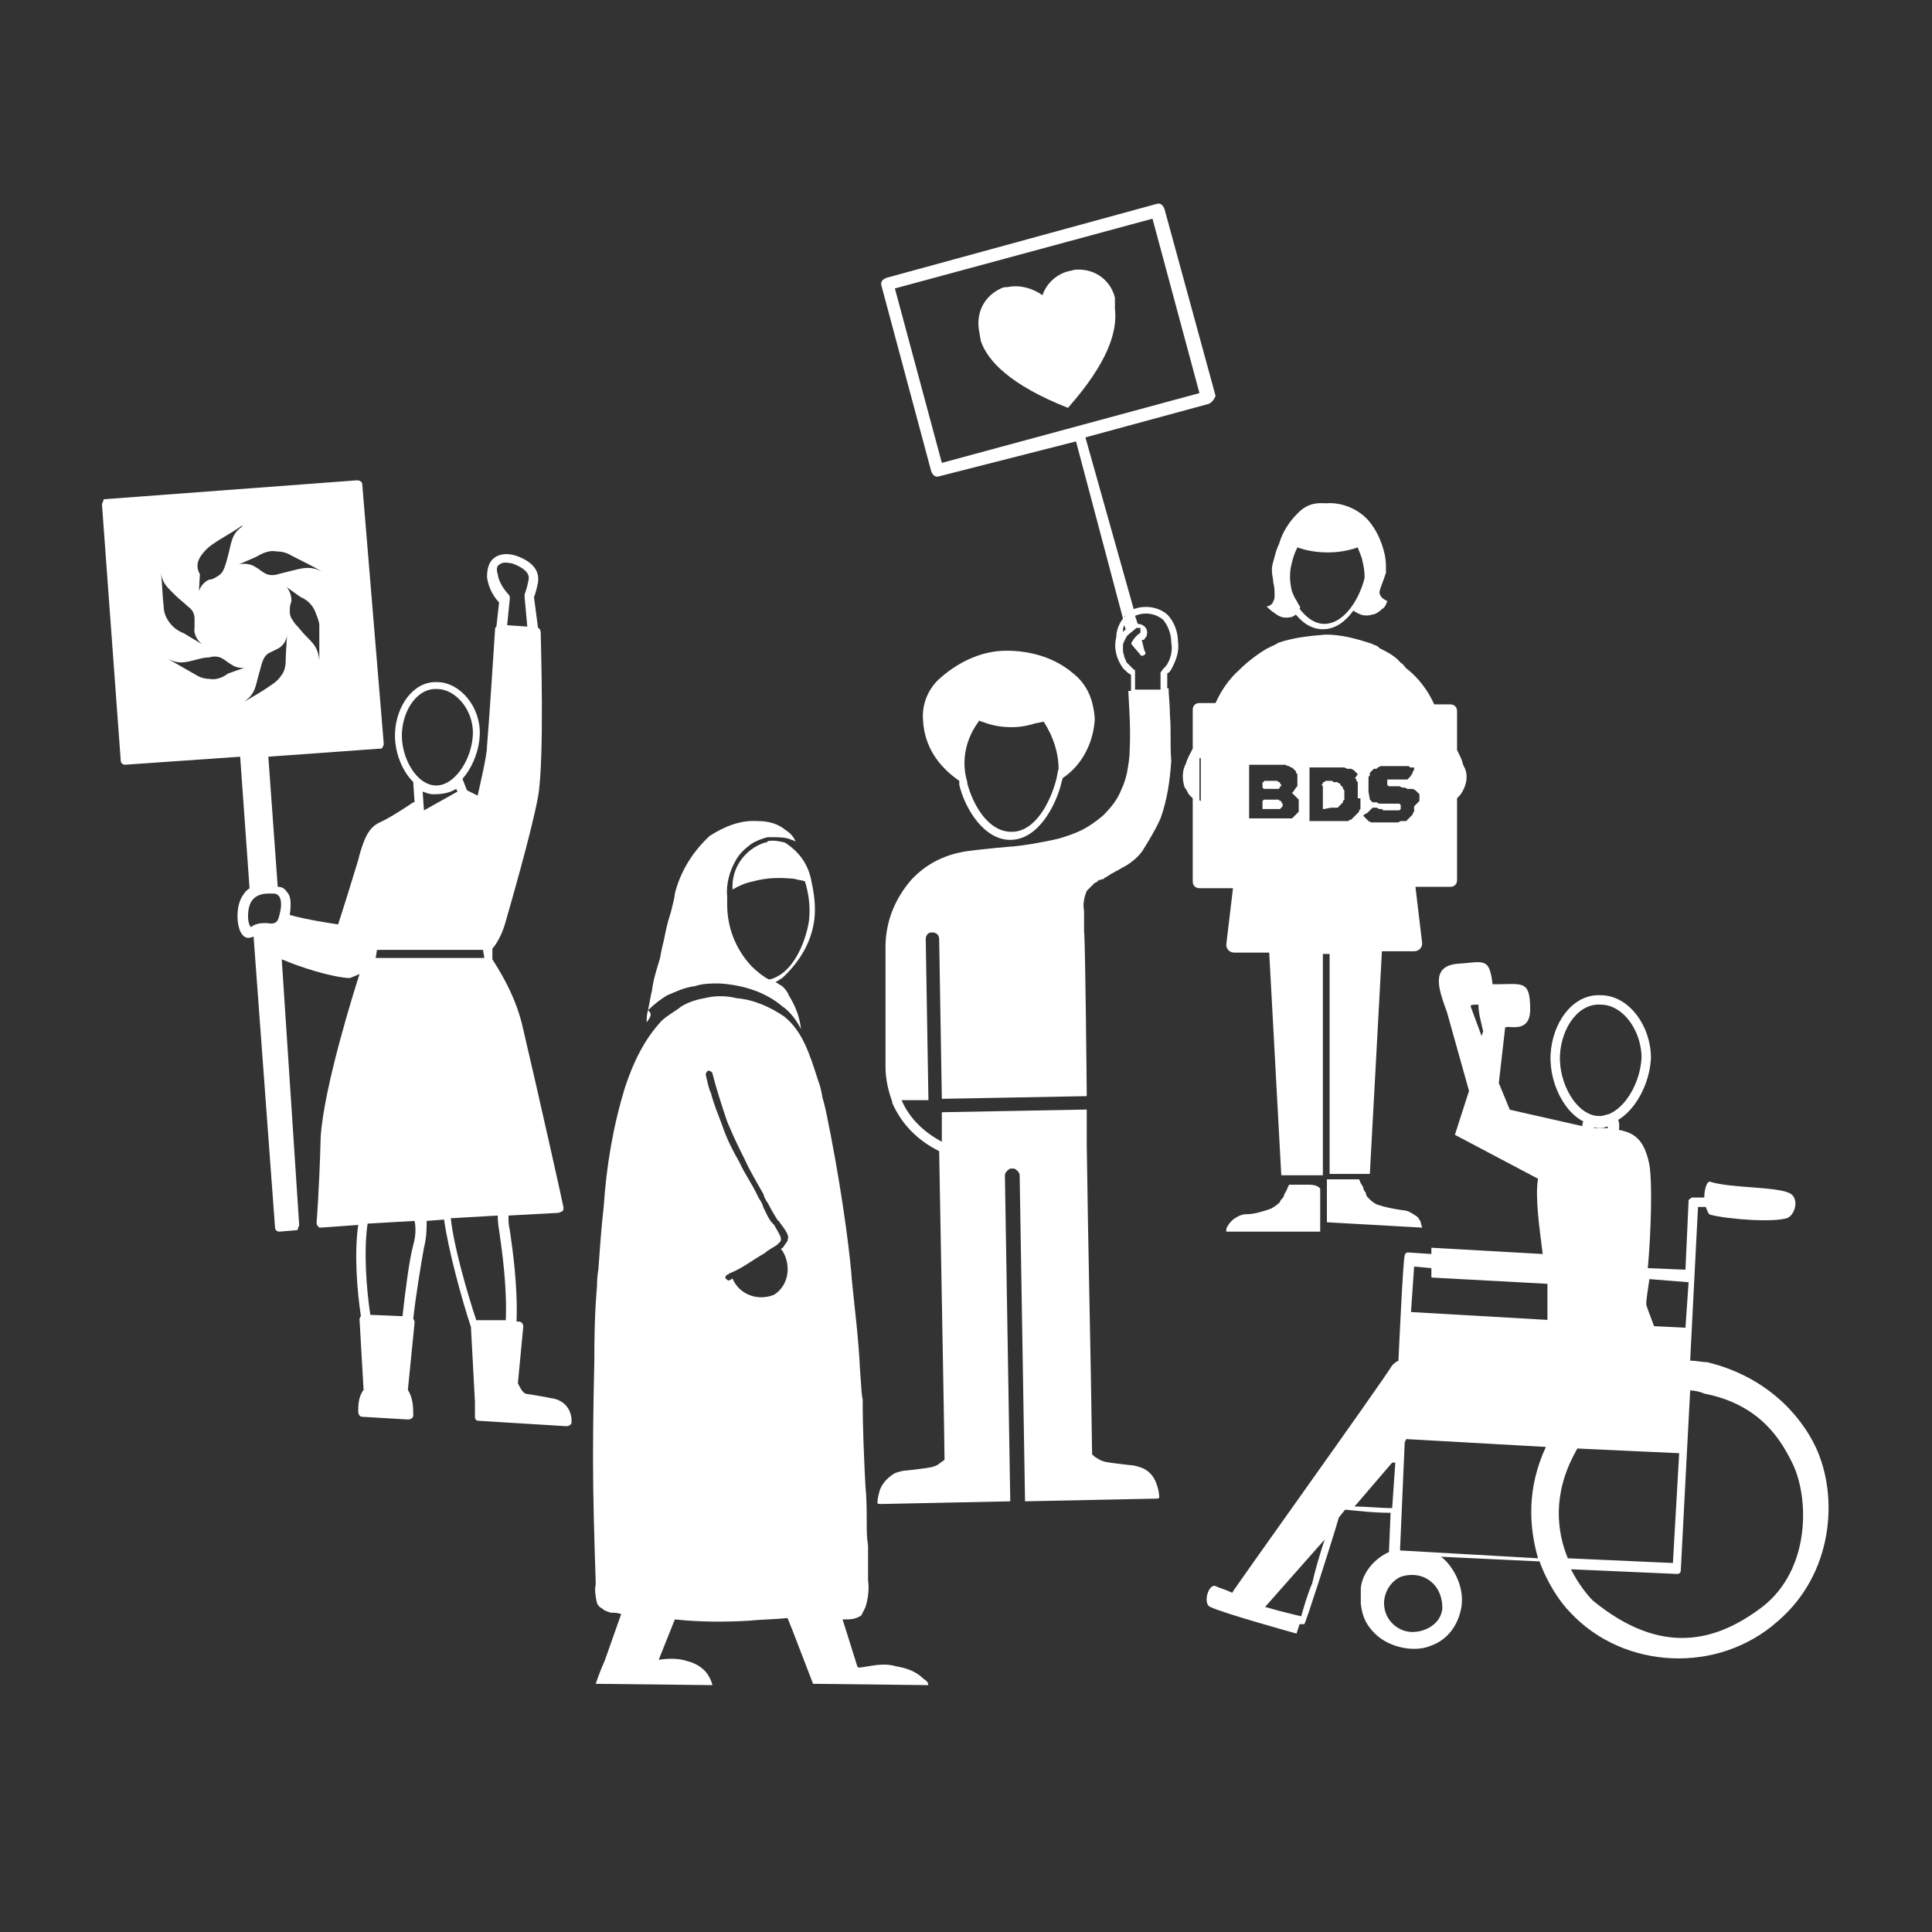 <?xml version="1.0" encoding="utf-8"?>
<!-- Generator: Adobe Illustrator 22.0.0, SVG Export Plug-In . SVG Version: 6.00 Build 0)  -->
<svg version="1.1" id="Layer_1" xmlns="http://www.w3.org/2000/svg" xmlns:xlink="http://www.w3.org/1999/xlink" x="0px" y="0px"
	 viewBox="0 0 144 144" style="enable-background:new 0 0 144 144;" xml:space="preserve">
<rect x="0" y="0" width="144" height="144" fill="#333333" stroke="none"/>
<style type="text/css">
	.st0{fill:#FFFFFF;}
	.st1{fill:none;stroke:#FFFFFF;stroke-width:0.6;stroke-miterlimit:10;}
	.st2{fill:none;stroke:#FFFFFF;stroke-width:0.732;stroke-miterlimit:10;}
	.st3{fill:none;stroke:#FFFFFF;stroke-width:0.515;stroke-miterlimit:10;}
</style>
<g>
	<g>
		<g>
			<path class="st0" d="M30.8,58.3l0.1,1.5c0,0-0.1,0-0.1,0c0,0-1.6,1.1-2.5,1.5c-0.9,0.4-1.2,1.4-1.5,2.4l-0.1,0.4
				c-0.3,1-1.2,3.9-1.5,4.8c-0.6-0.1-2.1-0.3-3.6-0.7c0.1-0.8,0.1-1.4-0.2-1.7c-0.2-0.3-0.4-0.4-0.7-0.4l-0.7-9.7l8.3-0.6
				c0.1,0,0.2,0,0.2-0.1c0.1-0.1,0.1-0.2,0.1-0.3L27,36.1c0-0.2-0.2-0.3-0.4-0.3L7.9,37.2c-0.1,0-0.2,0-0.2,0.1s-0.1,0.2-0.1,0.3
				L9,56.7c0,0.2,0.2,0.3,0.3,0.3c0,0,0,0,0,0l8.6-0.6l0.7,9.8c-0.1,0.1-0.3,0.2-0.4,0.4c-0.6,0.7-0.6,2.1-0.3,2.8
				c0.2,0.4,0.4,0.5,0.6,0.5c0.1,0,0.2,0,0.4-0.1l1.6,21.7c0,0.2,0.2,0.3,0.3,0.3c0,0,0,0,0,0l1.2-0.1c0.1,0,0.2,0,0.2-0.1
				s0.1-0.2,0.1-0.3L21,71.5c1.4,0.6,3.6,1.3,5,1.4c0.1,0,0.1,0,0.8-0.3c-0.3,0.9-2.7,8.5-2.9,12.2c-0.1,3.8-0.3,6.3-0.3,6.3
				c0,0.1,0,0.2,0.1,0.3c0.1,0.1,0.1,0.1,0.2,0.1c0,0,0,0,0,0l2.8-0.2c-0.3,2.1-0.1,4.8,0.2,6.8c0,0,0,0,0,0
				c-0.1,0.1-0.1,0.2-0.1,0.3l0.3,5.2c-0.4,0.5-0.4,1.2-0.4,1.6c0,0.2,0.1,0.4,0.3,0.4l3.4,0.2c0,0,0,0,0,0c0.2,0,0.4-0.1,0.4-0.3
				c0,0,0-0.1,0-0.1c0-0.4,0-1.2-0.4-1.8l0.5-5c0-0.1,0-0.2-0.1-0.3c0.2-1.8,0.6-4.2,0.8-5.3c0.2-0.8,0.2-1.4,0.2-2l1.3-0.1
				c0.3,2.2,1.3,5.9,2,8l0.3,5.6c0,0,0,0,0,0c0,0,0,0.1,0,0.1l0,1c0,0.2,0.1,0.3,0.3,0.3l6.5,0.4c0,0,0,0,0,0c0.2,0,0.4-0.1,0.4-0.3
				c0,0,0-0.1,0-0.1c0-0.9-0.6-1.6-1.6-1.7c-0.4-0.1-1.1-0.2-1.7-0.3c-0.3,0-0.5-0.4-0.7-0.8l0.4-4.2c0-0.1,0-0.2-0.1-0.3
				s-0.2-0.1-0.3-0.1l-0.1,0c0.1-2.7-0.3-5.4-0.5-6.8c-0.1-0.4-0.1-0.7-0.1-0.9c0,0,0,0,0,0c0,0,0-0.1,0-0.2l3.7-0.2
				c0.1,0,0.2-0.1,0.3-0.1c0.1-0.1,0.1-0.2,0.1-0.3c0-0.1-1.9-8.6-3.1-13.7c-0.6-2.4-1.9-4.3-2.2-4.8l0-0.8c0.2-0.2,0.6-0.8,0.9-1.7
				c0.4-1.4,2-6.9,2.5-9.6c0.5-2.8,0.2-11.9,0.2-12.3c0-0.1-0.1-0.3-0.2-0.3l-0.3-2.3c0.1-0.2,0.2-0.6,0.3-1.1
				c0.1-0.7-0.2-1.5-1.7-2c-0.7-0.2-1.3-0.1-1.7,0.3c-0.2,0.2-0.4,0.6-0.4,1.3c0.1,0.9,0.6,1.6,0.9,1.9L37,46.7
				c-0.1,0.1-0.1,0.1-0.1,0.2c0,0.1-0.5,7.7-0.6,8.7c0,0.7-0.5,2.8-0.7,3.7l-0.8-0.4l-0.5-1.3c0,0-0.4,1.1-2,1.3
				C31.8,59,31.7,58.2,30.8,58.3z M35.5,54.1 M30.8,92.8c-0.3,1.1-0.6,3.5-0.8,5.3l-2.4-0.1c-0.3-2-0.5-4.8-0.2-6.8l3.5-0.2
				C31,91.5,31,92.1,30.8,92.8z M26.4,36.5L27.7,55L9.7,56.3L8.3,37.8L26.4,36.5z M18.8,67.1c0.4-0.5,1-0.5,1.3-0.5
				c0.1,0,0.2,0,0.3,0c0.2,0,0.3,0.1,0.4,0.2c0.2,0.3,0.2,0.8,0,1.5c-0.1,0.5-0.4,0.6-0.9,0.5c-0.4,0-0.8,0-1.2,0.3
				C18.4,68.8,18.4,67.6,18.8,67.1z M37.2,42.1c0.2-0.2,0.5-0.2,1-0.1c0.8,0.3,1.3,0.7,1.2,1.2c-0.1,0.6-0.3,1.1-0.3,1.1
				c0,0.1,0,0.1,0,0.2l0.2,2.2l-1.5-0.1l0.2-2c0-0.1,0-0.2-0.1-0.3c0,0-0.7-0.7-0.8-1.5C37,42.5,37,42.2,37.2,42.1z M36.1,71.4
				l-8.1,0l0.1-0.6l7.9,0c0,0,0,0,0,0L36.1,71.4z M32.3,59.2C32.3,59.2,32.3,59.2,32.3,59.2c0.7,0,1.2-0.1,1.7-0.4l0.1,0.2l-2.5,1.4
				L31.5,59C31.8,59.1,32,59.2,32.3,59.2z M37.1,90.6c0,0.2,0,0.5,0.1,1.1c0.2,1.4,0.6,4.1,0.5,6.7l-2.2,0c-0.7-2.1-1.7-5.6-1.9-7.6
				L37.1,90.6z"/>
		</g>
		<path class="st0" d="M83.1,23c0.2,1.7-0.5,4-3.5,7.4c-4.3-1.7-6-3.5-6.5-5L73,24.8c-0.3-1.4,0.3-2.7,1.6-3.3
			c0.2-0.1,0.3-0.1,0.5-0.1c0.9-0.2,1.9,0.1,2.6,0.6c0.3-0.9,1.1-1.6,2-1.8c0.1,0,0.3-0.1,0.5-0.1c1.4-0.1,2.6,0.8,2.9,2.1L83.1,23z
			 M90.1,30.1l-9.2,2.5l3.6,12.8c-0.1,0.1-0.3,0.1-0.4,0.2c0.1-0.1,0.2-0.1,0.4-0.2c0.8-0.3,1.8-0.2,2.5,0.4c0.5,0.5,0.8,1.3,0.8,2
			c0.1,0.7-0.1,1.3-0.4,1.9c-0.1,0.2-0.2,0.4-0.4,0.5l0,1.1l0.1,0c0,0.5,0.1,1.2,0.1,2c0.1,1.1,0,2.3,0.1,3.4
			c-0.1,1.5-0.3,2.9-0.8,4.3c-0.4,0.9-0.9,1.7-1.4,2.5c-0.4,0.5-0.9,0.9-1.5,1.2c-0.3,0.2-0.6,0.3-1.2,0.7c0,0-0.1,0-0.1,0.1
			c-0.1,0-0.3,0.1-0.4,0.1c-0.1,0.1-0.2,0.2-0.3,0.2c-0.2,0.2-0.4,0.4-0.6,0.6c-0.2,0.5-0.3,1-0.2,1.5c0,0.5,0,1,0,1.5
			c0.1,0.8,0.2,12.1,0.2,12.3l-10.8,0.2l-0.2-11.9c0-0.3-0.2-0.5-0.5-0.5l0,0l0,0l-0.1,0c-0.2,0-0.4,0.2-0.4,0.5l0.2,12l-2,0
			c0.6,1.4,1.7,2.4,3,3.1c0-0.7,0-1.5,0-2.2l10.8-0.2c0,0.7,0,1.4,0,2l0,0.6c0.1,7.7,0.3,15.4,0.4,23.1c0.1,0.1,0.2,0.2,0.4,0.3
			c0.4,0.3,0.8,0.3,2.4,0.5c0.3,0,0.6,0.1,0.9,0.2c0.5,0.2,0.9,0.6,1.1,1.2c0.1,0.3,0.2,0.6,0.2,1c0,0.1-0.1,0.1-0.3,0.1l-9.7,0.2
			l-0.4-24.3c0-0.2-0.2-0.4-0.4-0.5c-0.1,0-0.2,0-0.3,0c-0.2,0.1-0.4,0.3-0.4,0.5l0.4,24.3l-9.6,0.2c-0.2,0-0.3,0-0.3-0.1
			c0-0.3,0.1-0.7,0.2-1c0.2-0.5,0.6-0.9,1.1-1.2c0.3-0.1,0.6-0.2,0.9-0.2c1.6-0.2,2-0.2,2.4-0.5c0.1-0.1,0.3-0.2,0.4-0.3
			c0-1.1-0.2-11.8-0.4-23c-1.6-0.8-2.8-2-3.5-3.6l0,0l0-0.1c-0.3-0.8-0.5-1.7-0.5-2.6L66,70.6c0-1.9,0.7-3.6,1.9-5
			c1.2-1.3,2.7-2,4.5-2.2c0.7-0.1,2.9-0.3,2.9-0.3l0.1,0l0,0c1.1-0.1,2.1-0.3,3.1-0.5c0.5-0.1,1.1-0.3,1.6-0.5
			c0.8-0.3,1.5-0.8,2.1-1.3c0.6-0.6,1.1-1.2,1.4-2c0.2-0.4,0.3-0.8,0.4-1.2c0.1-0.6,0.2-1.1,0.2-1.7c0.1-1.8-0.1-4-0.1-4.4l0.2,0
			l0-1.2c-0.2-0.1-0.4-0.3-0.6-0.5c-0.5-0.7-0.7-1.5-0.5-2.3c0-0.5,0.2-1,0.5-1.4c0.1-0.1,0.1-0.1,0.2-0.2c0,0-0.1,0-0.1,0.1
			l-0.1,0.1l-3.5-13.2L70,35.5c-0.3,0.1-0.5-0.1-0.6-0.4l-3.7-13.8c-0.1-0.3,0.1-0.5,0.4-0.6l20.1-5.5c0.3-0.1,0.5,0.1,0.6,0.4
			l3.8,13.9C90.5,29.8,90.3,30,90.1,30.1z M84,47.4c-0.1,0.2-0.3,0.5-0.3,0.7c0,0.1,0,0.1,0,0.2c0,0.1,0,0.1,0,0.2
			c0,0.2,0.1,0.3,0.1,0.5c0.1,0.1,0.1,0.3,0.2,0.4c0.2,0.2,0.3,0.3,0.5,0.5c0.1,0,0.1,0.1,0.1,0.2l0,1.3c0.6,0,1.3,0,1.9,0l0-1.2
			c0-0.1,0-0.1,0.1-0.2c0.1-0.2,0.3-0.3,0.4-0.5c0.3-0.5,0.4-1.1,0.3-1.6c0-0.6-0.2-1.2-0.6-1.7c-0.6-0.5-1.4-0.6-2.1-0.3l0.2,0.6
			c0.4,0,0.7,0.3,0.7,0.6c0,0.1,0,0.3-0.1,0.4c-0.1,0.1-0.1,0.2-0.2,0.2c0,0,0,0-0.1,0l0.2,0.8l0,0c0.1,0.1,0.1,0.3,0,0.3
			c-0.1,0.1-0.3,0.1-0.3,0l-0.6-0.7c-0.1-0.1-0.1-0.2,0-0.3c0.1-0.2,0.3-0.4,0.4-0.5c0.1,0,0.1-0.1,0.1-0.1c0.1,0,0.1,0,0.1-0.1l0,0
			c0-0.1,0-0.2,0-0.3c0,0,0,0-0.1,0c-0.1,0-0.1,0-0.2,0C84.5,47,84.2,47.2,84,47.4z M83.9,46.9l-0.1-0.3c-0.1,0.2-0.1,0.3-0.1,0.5
			C83.8,47,83.8,47,83.9,46.9L83.9,46.9z M89.4,29.3l-3.5-13l-19.2,5.2l3.5,13L89.4,29.3z M80,50.2c-1.4-1.2-3.2-1.7-5-1.7
			c-1.9,0-3.7,0.9-5.1,2.2c-0.8,0.8-1.2,1.9-1.1,3c0.1,1.9,1.1,3.4,2.7,4.5c0,0.1,0,0.2,0,0.3c0.4,1.7,1.8,4.1,3.8,4.1l0,0
			c2.1,0,3.4-2.6,3.8-4.2c0-0.1,0.1-0.3,0.1-0.4c1.5-1,2.3-2.7,2.4-4.4C81.5,52.1,81,51,80,50.2z M78.7,58.2
			c-0.4,1.5-1.5,3.8-3.3,3.8l0,0c-1.8,0-2.9-2.1-3.3-3.6l0-0.1C71.6,56.7,72,55,73,53.7c0.1,0.1,0.3,0.1,0.5,0.2
			c0.6,0.2,1.2,0.3,1.9,0.3c0.6,0,1.2-0.1,1.8-0.3c0.2,0,0.4-0.1,0.6-0.1c0.7,1.1,1.1,2.3,1.1,3.5C78.8,57.6,78.8,57.9,78.7,58.2
			L78.7,58.2L78.7,58.2z"/>
		<path class="st0" d="M48.2,76.2c0-0.3,0-0.6,0.1-0.9c0.1-0.5,0.2-1.1,0.3-1.5c0.1-0.8,0.3-1.4,0.6-2.4c0.1-0.6,0.2-1,0.3-1.4
			c0.1-0.5,0.2-1.1,0.5-2c0.2-0.8,0.3-1.2,0.3-1.4c0.4-1.6,1.3-3.1,2.6-4.3c1.1-0.7,2.3-1.2,3.6-1.1c0.8,0,1.5,0.2,2.1,0.7
			c0.3,0.2,0.5,0.4,0.7,0.8c-0.1,0-0.2-0.1-0.3-0.1c-0.4-0.2-1-0.2-1.4-0.2c-0.1,0-0.1,0-0.2,0c-0.1,0-0.1,0-0.2,0
			c-0.4,0.1-0.9,0.3-1.2,0.5c-0.4,0.3-0.9,0.7-1.2,1.3c-0.4,0.7-0.7,1.7-0.6,2.6c0,0.2,0,0.4,0,0.6l0,0c0,1.7,0.6,3.3,1.8,4.6
			c0.4,0.4,0.9,0.8,1.3,1c0.2,0,0.4-0.1,0.6-0.2c1.4-0.7,2.2-2.8,2.4-4.2c0.1-1,0-1.9-0.3-2.9c-0.2-0.1-0.5-0.1-0.8-0.2
			c-1.1-0.1-2-0.1-3.1,0.2c-0.5,0.1-1,0.3-1.5,0.6c-0.1-1.6,0.9-3,2.4-3.5c0.1,0,0.2,0,0.2-0.1c0.4-0.1,0.9,0,1.3,0.1l0,0
			c1.1,0.7,1.8,1.7,2,3c0.2,0.9,0.3,1.8,0.2,2.7c-0.2,1.7-1.1,3.2-2.4,4.4c-0.2,0.1-0.3,0.2-0.5,0.3c0.2,0.1,0.3,0.2,0.5,0.3
			c0.2,0.2,0.4,0.4,0.5,0.7c0.5,0.8,0.8,1.6,0.9,2.5c-0.3-0.6-0.8-1.3-1.4-1.7c-1.3-1.1-3-1.6-4.7-1.7c-0.6,0-1.2,0-1.8,0.2
			c-0.8,0.1-1.4,0.4-2.1,0.7c-0.5,0.3-1,0.7-1.4,1.1C48.7,75.6,48.4,75.9,48.2,76.2z M69.2,125.6l-8.6-0.1l-1.5-3.9l0,0l-0.4-1
			c-1,0.1-1.9,0.1-2.9,0.2c-1.8,0.1-3.7,0.1-5.5-0.1l-1.2,3c0,0,0,0,0.1,0c0.6-0.1,1.4-0.1,2,0.1c0.4,0.1,0.9,0.3,1.3,0.7
			c0.3,0.3,0.5,0.7,0.6,1.1l-8.7-0.1c0,0,0.3-0.9,0.7-1.8l1.2-3.4c-0.3-0.1-0.5-0.1-0.8-0.1c-0.2-0.1-0.4-0.1-0.6-0.3
			c-0.2-0.1-0.3-0.2-0.4-0.4c-0.1-0.4-0.2-1-0.1-1.4c0-0.1,0-0.2,0-0.2c-0.1-3.1-0.2-6.1-0.2-9.3c0-0.6,0-2.9,0.1-7.3
			c0-1.2,0-3.1,0.2-5.5c0-0.2,0-0.6,0.1-1.2c0.1-1.4,0.2-2.9,0.4-4.7c0.2-3,0.7-6,1.6-8.9c0.6-1.8,1.4-3.5,2.7-4.9
			c0.4-0.4,1-0.7,1.5-1.1c0.5-0.3,1.1-0.5,1.7-0.6c0.8-0.2,1.6-0.2,2.4,0c1.3,0.1,2.6,0.7,3.6,1.4c1.3,1.1,1.8,2.6,2.5,4.8
			c0.2,0.5,0.3,1.2,0.3,1.2c0.3,1,0.4,1.8,0.6,2.7c1,5.2,1.5,9.4,1.6,11c0.2,2,0.5,4.3,0.6,6.6c0.1,1.2,0.1,1.8,0.2,2.2
			c0,2.3,0.1,4.3,0.2,6.4c0.1,1,0.1,1.9,0.1,2.8c0,0.5,0,1.1,0.1,1.7c0,0.3,0,0.6,0,1.1c0,0.3,0,0.8,0,1.2l0,0.3
			c0.1,0.6,0,1.4-0.2,2c-0.1,0.2-0.2,0.4-0.3,0.6c-0.3,0.2-0.6,0.3-1.1,0.3c-0.1,0-0.2,0-0.3,0l1.1,3.5l0.1,0.1
			c0.9-0.1,1.8-0.4,2.8-0.1c0.6,0.1,1.4,0.3,2,0.9C69.2,125.4,69.1,125.3,69.2,125.6L69.2,125.6z M58.1,91.1C58.1,91,58,91,58,91
			c-0.2-0.3-0.5-0.8-0.7-1.2c-0.1-0.2-0.3-0.4-0.4-0.8c-0.5-0.9-1-1.7-1.4-2.6c-0.4-0.8-0.8-1.6-1.3-2.8c-0.4-1.2-0.8-2.4-1.1-3.6
			c0-0.1-0.2-0.2-0.3-0.2c-0.1,0-0.2,0.2-0.2,0.3c0.1,0.4,0.2,1,0.4,1.4c0.2,0.8,0.5,1.5,0.8,2.3c0.4,1.2,0.9,2.1,1.3,2.8
			c0.4,0.9,1,1.7,1.4,2.6c0.1,0.2,0.3,0.4,0.4,0.8c0.2,0.4,0.4,0.9,0.7,1.2l0.1,0.1c0.1,0.2,0.5,0.8,0.5,1l0,0.1
			c0,0.1,0,0.1-0.1,0.2l0,0c-0.1,0.1-0.1,0.1-0.2,0.2c-0.3,0.2-0.7,0.4-0.9,0.6c-0.9,0.5-1.6,1.1-2.6,1.5c0,0-0.1,0-0.1,0.1l-0.1,0
			c-0.1,0.1-0.2,0.2-0.1,0.3c0.1,0.1,0.2,0.2,0.3,0.1c0.1,0,0.1-0.1,0.2-0.1c0.5,1.2,1.9,1.7,3.1,1.2c1.1-0.7,1.3-2.2,0.6-3.3
			l-0.1-0.1c0.1-0.1,0.2-0.1,0.2-0.2c0.1-0.1,0.2-0.3,0.3-0.4l0-0.1C58.9,92.1,58.4,91.5,58.1,91.1L58.1,91.1z"/>
		<path class="st0" d="M102.9,44.4c0.1,0.2,0.3,0.3,0.5,0.4c-0.1,0.3-0.2,0.5-0.4,0.6c-0.2,0.2-0.5,0.4-0.7,0.4
			c-0.3,0.1-0.6,0.1-0.9,0c-0.2-0.1-0.5-0.2-0.6-0.4c-0.1-0.2,0.1-0.4,0.4-0.7c0.2-0.3,0.3-0.5,0.4-0.9c0.2-0.7,0.1-1.4-0.1-2.2
			c-0.1-0.3-0.2-0.5-0.3-0.8c-1.4,0.5-3.1,0.5-4.5,0c-0.2,0.4-0.3,0.7-0.4,1.1c-0.2,0.7-0.2,1.4,0,2.2c0.1,0.2,0.2,0.5,0.3,0.6
			c0.1,0.2,0.2,0.4,0.3,0.5c0,0.2-0.1,0.3-0.2,0.5c-0.2,0.2-0.4,0.3-0.5,0.3c-0.5,0.1-0.8,0-1.2-0.3c-0.3-0.2-0.5-0.4-0.6-0.5
			c0.2,0,0.5-0.2,0.5-0.4c0.1-0.1,0.1-0.3,0.1-0.4c0-0.4,0-0.6-0.1-1c0-0.3-0.1-0.5-0.1-0.9s0.1-0.6,0.2-1c0.1-0.4,0.2-0.7,0.4-1.1
			c0.3-0.6,0.6-1.3,1.1-1.8c0.7-0.6,1.6-1.1,2.6-1.1c1.1,0,2.2,0.5,2.9,1.3c0.6,0.7,1,1.6,1.2,2.5c0.1,0.4,0.1,0.9,0.1,0.9
			c0,0.1,0,0.3,0,0.5C102.9,43.9,102.7,44.1,102.9,44.4z M97.5,88.3c-0.5,0-1,0-1.4,0c-0.1,0.1-0.1,0.2-0.2,0.4
			c0,0.1-0.1,0.1-0.1,0.2c-0.1,0.1-0.1,0.3-0.2,0.4c-0.1,0.1-0.2,0.2-0.2,0.3c-0.2,0.2-0.5,0.4-0.7,0.5c-0.6,0.2-1.2,0.4-1.8,0.4
			c-0.4,0-0.7,0.2-1,0.4c-0.2,0.2-0.3,0.3-0.4,0.5c-0.1,0.1-0.1,0.2-0.1,0.4h7v-3.2C98.2,88.3,97.7,88.3,97.5,88.3z M106,91.5
			c0-0.1-0.1-0.2-0.1-0.4c-0.1-0.2-0.2-0.4-0.4-0.5c-0.3-0.2-0.6-0.4-1-0.4c-0.6-0.1-1.2-0.2-1.8-0.4c-0.3-0.1-0.5-0.3-0.7-0.5
			c-0.1-0.1-0.2-0.2-0.2-0.4c-0.1-0.1-0.2-0.3-0.2-0.4s-0.1-0.1-0.1-0.2c-0.1-0.1-0.1-0.2-0.2-0.4c-0.5,0-0.9,0-1.4,0
			c-0.3,0-0.7,0-1,0v3.2L106,91.5z M109,59c-0.1,0.2-0.3,0.4-0.4,0.5v6.1c0,0.3-0.2,0.5-0.5,0.5h-2.6l0.5,4.2c0,0.4-0.3,0.6-0.6,0.6
			H103l-0.9,16.6l-3,0V71.1h-0.5v16.5h-3.1L94.6,71H92c-0.4,0-0.6-0.3-0.6-0.6l0.5-4.2h-2.5c-0.3,0-0.5-0.2-0.5-0.5v-6.2
			c-0.1-0.1-0.2-0.2-0.3-0.3l0,0c-0.1-0.2-0.2-0.4-0.3-0.5c-0.2-0.6-0.2-1.3,0.1-1.8c0.1-0.4,0.3-0.7,0.5-1.1v-0.9v-2
			c0-0.3,0.2-0.5,0.5-0.5h1.2c0.4-0.9,1-1.8,1.8-2.5c0.6-0.6,1.4-1.2,2.1-1.6c0.1,0,0.2-0.1,0.2-0.1s0.3-0.1,0.6-0.3
			c1.2-0.4,2.3-0.5,3.5-0.6c1.2,0,2.3,0.3,3.5,0.7c0.1,0.1,0.4,0.1,0.5,0.3c0.6,0.3,1.2,0.6,1.6,1.1c0.2,0.1,0.3,0.3,0.4,0.4
			c0.9,0.7,1.6,1.6,2.1,2.7c0.1,0,1.2,0,1.2,0c0.3,0,0.5,0.2,0.5,0.5v2.9c0.2,0.4,0.3,0.6,0.4,0.9c0,0,0,0.1,0.1,0.3
			C109.4,57.6,109.4,58.3,109,59z M89.6,59.7c0.1,0,0.1,0,0.2,0c0.4,0,0.8-0.2,1.1-0.4c0.1-0.1,0.3-0.2,0.4-0.4
			c0.2-0.2,0.3-0.5,0.3-0.7c0-0.4-0.1-0.7-0.4-1l-0.1-0.1c-0.1-0.2-0.1-0.2-0.2-0.3c-0.4-0.2-0.7-0.4-1.1-0.3l0,0
			c-0.1,0-0.3,0-0.4,0v3.1C89.4,59.7,89.5,59.7,89.6,59.7L89.6,59.7z M107.8,60c-0.3,0-0.5-0.1-0.7-0.2s-0.5-0.2-0.6-0.4
			c-0.5-0.4-0.7-0.8-0.8-1.4c0-0.6,0.3-1.2,0.7-1.5c0,0,0.1,0,0.1-0.1c0.2-0.1,0.4-0.3,0.6-0.3c0.3-0.1,0.5-0.1,0.7-0.1v-2.7h-18
			v2.9c0.5,0,1,0.1,1.4,0.4l0,0c0,0,0.1,0,0.1,0.1c0.8,0.6,0.9,1.7,0.4,2.5c-0.1,0.1-0.2,0.2-0.3,0.3l-0.1,0.1
			c-0.4,0.3-0.9,0.5-1.4,0.5v5.2h18L107.8,60z M108.2,56.6c-0.1,0-0.3,0-0.4,0l0,0c-0.3,0-0.5,0-0.7,0.1c-0.2,0.1-0.3,0.1-0.4,0.2
			c-0.1,0-0.1,0.1-0.2,0.1c-0.3,0.3-0.5,0.7-0.5,1.1c0,0.5,0.3,0.8,0.6,1.1c0.1,0.1,0.3,0.2,0.4,0.2c0.2,0.1,0.5,0.2,0.7,0.2
			c0.1,0,0.2,0,0.2,0c0.1,0,0.1,0,0.2,0L108.2,56.6z M95.3,43.1c-0.5-1.9,0.2-3.8,1.7-5.1c0.5-0.4,1-0.5,1.5-0.5
			c0.7,0,1.5,0.2,2.1,0.7c1.5,1.1,1.8,3.3,1.4,4.9c-0.4,1.4-1.5,3.8-3.4,3.8l0,0C96.8,46.9,95.7,44.7,95.3,43.1z M95.8,43.1
			c0.3,1.3,1.4,3.4,2.9,3.4l0,0c1.6,0,2.7-2.1,3-3.4c0.4-1.4,0-3.5-1.3-4.4c-0.5-0.5-1.2-0.6-1.8-0.6c-0.5,0-0.9,0.2-1.4,0.5
			C95.9,39.6,95.4,41.4,95.8,43.1z"/>
		<g transform="matrix(1.169,0,0,1.169,-8.226,-16.419)">
			<g>
				<path class="st0" d="M100.7,83.6l-1.4-5c-0.5-1.4-1.1-2.9,0.6-3.1c1.7-0.1,2.1-0.5,2.3,1.3c0.1,0,0.2,0,0.2,0
					c1.7,0,2.2-0.3,2.2,1.6c0,1.7-1.6,0.9-1.6,1.2l-0.4,3.5l0.7,1.7l5.3,1.2c0.2-0.1,1,0,1.2,0c1.1,0.2,2,0.3,2.4,2.3
					c0.2,1.2,0.1,4.4-0.1,6.6l2.4,0.1c0,0,0.2-4.3,0.2-4.4c0-0.1,0.1-0.1,0.2-0.2c0,0,0.8,0,0.8,0c0-0.6,0.2-1.1,0.4-1
					c1.3,0.4,4.1,0.3,5,0.7c0.7,0.3,0.4,1.4-0.1,1.6c-0.8,0.3-3.7,0.1-4.9-0.2c-0.1,0-0.2-0.2-0.3-0.5l-0.5,0l-0.5,9.8
					c0.4,0,0.8,0.1,1.1,0.1c3.7,0.9,5.9,3.3,6.9,5.4c1.5,3.2,1.1,8.1-2.4,11.1c-3.8,3.4-9.8,3.1-13.2-0.5c-0.7-0.7-1.5-1.9-2-3.3
					l-6.3-0.3c0.5,0.3,1.6,1.7,1.3,3.3c-0.2,1-0.8,2-2,2.4c-1,0.4-2.6,0.1-3.5-0.8c-0.5-0.5-0.8-1-0.9-1.9c0-0.3,0-0.7,0-1
					c0.1-1,0.9-1.9,1.8-2.3c0,0,0-0.1,0-0.1c0,0,0.1-2.4,0.1-2.4c-1,0-1.9-0.1-2.9-0.2l-0.4,0.5c-0.4,1.4-2.1,6.7-2.2,6.8
					c0,0-0.1,0-0.1,0c-0.1,0-0.2,0-0.2,0l-0.2,0.6c0,0-4.7-1.3-5.5-1.7c-0.5-0.2-0.1-1.6,0.4-1.3c0.2,0.1,0.6,0.2,1,0.4
					c0-0.1,9.4-13.2,10.2-14.5c0.1-0.1,0.2-0.2,0.4-0.3c0,0,0.3-6.6,0.4-6.7c0-0.1,0.1-0.2,0.2-0.2c0,0,1.5,0.1,1.5,0.1l0-0.4
					l7.1,0.4c-0.2-1.6-0.5-3.6-0.3-4.8l-5.3-2.8L100.7,83.6z M98,114.7c-0.5-0.3-1.2-0.3-1.7-0.1c-0.8,0.4-1.1,1.3-1,1.9
					c0.1,0.9,0.9,1.6,1.8,1.6c0.8,0,1.8-0.5,1.9-1.5C99,115.8,98.7,115.1,98,114.7z M114.8,102.7l-0.2,3.8l0,0l0,0
					c0,0-0.4,7.7-0.4,7.7c0,0.1-0.1,0.2-0.2,0.2c0,0-6.8-0.3-6.8-0.3c0.5,1,1.1,1.7,1.4,2c4.4,3.6,7.9,2.6,10.8,0.4
					c3.1-2.4,3-7,1.9-9.2c-0.7-1.4-2-3.7-5.6-4.4C115.5,102.8,115.1,102.7,114.8,102.7z M91.5,112.2l-3.8,4.3c1,0.3,1.9,0.5,2.3,0.6
					c0.2-0.7,0.4-1.4,0.7-2.1C90.9,114.1,91.2,113.1,91.5,112.2z M107.6,106.4c0,0.1-0.1,0.1-0.1,0.2c-1.5,2.7-1.2,5.1-0.5,6.8
					l6.7,0.3l0.4-7L107.6,106.4z M105.6,106.3l-8.9-0.5l-0.1,0.2l-0.3,6.9l8.8,0.5C104.5,111.3,104.4,108.9,105.6,106.3z
					 M95.8,107.3l-2.4,2.8c0.8,0,1.6,0.1,2.4,0.1l0.2-2.9C95.9,107.3,95.9,107.3,95.8,107.3L95.8,107.3z M112.2,95.6
					c-0.1,0.7-0.2,1.3-0.2,1.6c0,0.1,0.2,0.6,0.5,1.4l2,0.1l0.2-2.9L112.2,95.6z M105.7,95.9l-7.4-0.4l0-0.6l-1.1-0.1l-0.2,2.9
					l8.7,0.5c0-0.9,0-1.7,0-1.7C105.7,96.4,105.7,96.2,105.7,95.9z M101.3,78.1c-0.3,0-0.5,0-0.5,0.1l0.7,1.9l0.1-0.3
					C101.5,79.3,101.3,78.7,101.3,78.1z"/>
			</g>
			<path class="st1" d="M109.1,77.8c-1.6-0.1-2.8,1.6-2.9,3.5c-0.1,1.9,1.1,4.1,2.7,4.2c1.6,0.1,3-2,3.1-4
				C112,79.6,110.7,77.8,109.1,77.8z"/>
			<path class="st2" d="M108.3,85.9c-0.1-0.5,0.6-0.3,0.8-0.3c0.3,0,0.9-0.5,0.8,0.4c-0.1,0.6-0.8,0.6-1.1,0.6
				C108.6,86.5,108.3,86.2,108.3,85.9z"/>
		</g>
		<g>
			<polygon class="st0" points="94.1,58.7 94.2,58.8 94.2,58.8 94.3,58.8 94.5,58.8 94.6,58.8 94.7,58.8 94.8,58.8 95,58.8 
				95.2,58.8 95.2,58.8 95.3,58.8 95.4,58.7 95.4,58.7 95.4,58.6 95.5,58.6 95.5,58.5 95.4,58.4 95.4,58.3 95.3,58.3 95.3,58.3 
				95.2,58.2 95.2,58.2 95.1,58.2 95,58.2 94.8,58.2 94.7,58.2 94.5,58.2 94.4,58.2 94.3,58.2 94.3,58.2 94.2,58.2 94.2,58.2 
				94.2,58.3 94.1,58.3 94.1,58.5 94.1,58.5 94.1,58.6 94.1,58.7 			"/>
			<polygon class="st0" points="100.2,58.9 100.1,58.8 100.1,58.8 100.1,58.7 100,58.6 100,58.6 99.9,58.5 99.9,58.4 99.8,58.4 
				99.7,58.3 99.6,58.3 99.5,58.3 99.4,58.3 99.3,58.2 99.2,58.2 99,58.2 98.9,58.2 98.8,58.2 98.7,58.3 98.6,58.3 98.6,58.3 
				98.6,58.4 98.6,58.4 98.5,58.5 98.6,58.6 98.6,58.7 98.6,58.9 98.6,58.9 98.6,59 98.6,59.1 98.6,59.2 98.6,59.5 98.6,59.6 
				98.6,59.7 98.6,59.8 98.6,59.9 98.6,60 98.6,60.1 98.6,60.2 98.6,60.2 98.6,60.3 98.7,60.3 99.2,60.2 99.4,60.2 99.5,60.2 
				99.6,60.2 99.7,60.2 99.8,60.1 99.8,60.1 99.9,60 100,59.9 100.1,59.8 100.1,59.7 100.1,59.7 100.2,59.6 100.2,59.5 100.2,59.4 
				100.2,59.3 100.2,59.1 100.2,59 			"/>
			<polygon class="st0" points="95.6,59.9 95.5,59.8 95.5,59.7 95.4,59.7 95.3,59.6 95.2,59.6 95.2,59.6 95.1,59.6 94.8,59.6 
				94.7,59.6 94.4,59.6 94.3,59.6 94.2,59.6 94.2,59.6 94.1,59.7 94.1,59.7 94.1,59.8 94.1,59.9 94.1,60 94.1,60.1 94.1,60.2 
				94.1,60.3 94.2,60.3 94.2,60.3 94.3,60.3 95.1,60.3 95.3,60.3 95.4,60.3 95.4,60.3 95.5,60.2 95.5,60.2 95.6,60.1 95.6,60 
				95.6,60 95.6,59.9 			"/>
			<path class="st0" d="M89.5,52.8v12.8h18.9V52.8H89.5z M96.8,60.1l0,0.1l0,0.1l0,0.1l0,0.1l-0.1,0.1l-0.1,0.1l-0.1,0.1l-0.1,0.1
				l-0.1,0.1l-0.1,0l-0.1,0L96,61l-0.1,0l-0.1,0l-0.3,0l-0.1,0l-0.1,0l-0.1,0h-0.1l-0.3,0l-0.5,0l-0.3,0l-0.1,0l-0.3,0h-0.1l-0.2,0
				l-0.1,0l-0.1,0l0,0l0,0l0-0.1l0-0.1l0-0.1l0-0.1l0,0v-0.1l0-0.3l0-0.1l0-0.1l0-0.1l0-0.1l0-0.1l0-0.1v-0.2l0-0.3v-0.1l0-0.3v-0.1
				l0-0.3l0-0.1l0-0.3l0-0.1l0-0.3l0-0.1l0-0.2v-0.1l0-0.1l0.1,0l0.1,0l0.1,0l0.6,0l0.5,0l0.3,0h0.1l0.3,0h0.1l0.3,0l0.1,0l0.1,0
				l0.2,0.1l0.1,0l0.1,0.1l0.1,0l0.1,0.1l0.1,0.1l0.1,0.1l0,0.1l0.1,0.1l0,0.1l0,0.1l0,0.1l0,0.1l0,0.1l0,0.1l0,0.1l0,0.1l0,0.1
				l-0.1,0.1L96.4,59l-0.1,0.1l0,0l0,0l0,0l0.1,0.1l0.1,0.1l0.1,0.1l0.1,0.1l0.1,0.1l0,0.1l0,0l0,0.1l0,0.1l0,0.1L96.8,60.1
				L96.8,60.1z M101.4,59.5l0,0.1l0,0.1l0,0.1l0,0.1l0,0.1l0,0.1l0,0.1l0,0.1l-0.1,0.1l0,0.1l-0.1,0.1l-0.1,0.1l-0.1,0.1l-0.1,0.1
				l-0.1,0.1l-0.1,0.1l-0.1,0l-0.1,0.1l-0.1,0l-0.1,0l-0.1,0l-0.1,0l-0.1,0l-0.4,0l-0.1,0l-0.1,0l-0.1,0l-0.2,0l-0.2,0l-0.1,0
				l-0.2,0l-0.1,0l-0.1,0l-0.1,0l-0.4,0l-0.1,0l-0.2,0l0,0l0,0l0-0.1l0-0.1l0,0l0-0.2v-0.1l0-0.1v-0.1l0-0.1v-0.1l0-0.3l0-0.1l0-0.3
				l0-0.1l0-0.1l0-0.1l0-0.1v-0.1l0-0.1l0-0.1v0l0-0.1l0-0.3v-0.1l0-0.3l0-0.1l0-0.3l0-0.2l0-0.1l0-0.1l0-0.1l0,0l0.1,0l0.1,0l0.1,0
				l0.1,0l0.5,0h0.1l0.3,0l0,0l0.1,0l0.2,0l0.1,0l0.1,0l0.1,0l0.2,0l0.1,0l0.2,0l0.1,0l0.1,0l0.2,0.1l0.1,0l0.1,0l0.1,0l0.2,0.1
				l0.1,0.1l0.1,0.1l0.1,0.1L101,58l0.1,0.1l0,0.1l0.1,0.1l0,0.1l0,0.1l0,0.1l0,0.1l0,0.1l0,0.1l0,0.1l0,0.1l0,0.1l0,0.1l0,0.1V59.5
				L101.4,59.5z M105.4,60.1L105.4,60.1l0,0.2l0,0.1l0,0.1l-0.1,0.1l0,0.1l-0.1,0.1l-0.1,0.1l-0.1,0.1l-0.1,0.1l-0.1,0.1l-0.1,0
				l-0.1,0l-0.1,0l-0.1,0l-0.2,0.1l-0.1,0l-0.1,0l-0.1,0l-0.1,0l-0.1,0l-0.1,0l-0.3,0h-0.1l-0.1,0l-0.1,0l-0.1,0l-0.1,0l-0.1,0
				l-0.1,0l-0.1,0l-0.1,0l-0.1,0l-0.1,0l-0.2-0.1l-0.1-0.1l-0.1-0.1l-0.1-0.1l-0.1-0.1l0,0l0,0l0,0l0,0l0.1-0.1l0.2-0.1l0.1-0.1
				l0.1-0.1l0.1-0.1l0.1-0.1l0.1,0l0.1,0l0.1,0l0.2,0.1l0.1,0l0.1,0l0.1,0.1l0.1,0l0.1,0l0.1,0l0.1,0l0.1,0l0.4,0l0.1,0l0,0l0.1,0
				l0.1,0l0.1-0.1l0,0l0-0.1l0-0.1l0,0l0-0.1l0,0l-0.1-0.1l0,0l-0.1,0l-0.1,0l-0.1,0l-0.6,0l-0.2,0l-0.1,0l-0.1,0l-0.1,0l-0.1,0
				l-0.2-0.1l-0.1,0l-0.1,0l-0.1,0l-0.1-0.1l-0.1-0.1L102,59l0-0.1l0-0.1l0-0.1l0-0.1l0-0.2l0-0.1l0-0.1l0-0.1l0-0.1l0-0.1l0.1-0.1
				l0-0.1l0-0.1l0.1-0.1l0.1-0.1l0.1-0.1l0.1,0l0.1,0l0.1-0.1l0.2-0.1l0.1,0l0.1,0l0.1,0l0.2,0l0.1,0l0.1,0l0.1,0l0.1,0l0.2,0l0.1,0
				l0,0l0.1,0l0.2,0l0.1,0l0.1,0l0.1,0l0.1,0l0.1,0l0.1,0l0.1,0.1l0.1,0l0.1,0l0.1,0v0.1l0,0.1l-0.1,0.1l0,0.1l-0.2,0.3l-0.1,0.1
				l-0.1,0.1l0,0l0,0l-0.1,0l-0.1,0l-0.1,0l0,0l-0.1,0l0,0l-0.1,0l-0.1,0l-0.1,0l-0.2,0l-0.2,0l-0.1,0l-0.1,0l-0.1,0l0,0l-0.1,0l0,0
				l0,0.1l0,0.1l0,0.1l0,0.1l0.1,0.1l0.1,0l0,0l0.1,0l0.1,0l0.2,0l0.1,0l0.2,0l0.2,0.1l0.1,0l0.1,0l0.2,0.1l0.1,0l0.1,0l0.1,0l0.1,0
				l0.2,0.1l0.1,0.1l0.1,0.1l0.1,0.1l0,0.1l0,0.1l0,0.1l0,0.1l0,0.1L105.4,60.1L105.4,60.1z"/>
		</g>
	</g>
	<path class="st0" d="M26.7,36.1L8,37.3l1.2,19.4l18.8-1.4L26.7,36.1z M15,41.4c0.2-0.3,0.5-0.6,0.8-0.8c0.7-0.5,1.5-0.9,2.2-1.4
		c0,0,0,0,0.1,0c-0.7,0.5-0.8,0.9-1,1.8c-0.1,0.4-0.2,0.8-0.3,1.1c-0.1,0.3-0.2,0.6-0.5,0.8c-0.2,0.1-0.4,0.3-0.7,0.3
		c-0.5,0.2-0.9,0.8-0.8,1.3l0.1-1.7C14.6,42.3,14.7,41.8,15,41.4z M12,42.7C12,42.7,12,42.7,12,42.7c0.1,0.8,0.5,1.1,1.1,1.7
		c0.3,0.3,0.6,0.5,0.9,0.8c0.3,0.2,0.5,0.5,0.5,0.9c0,0.2,0,0.5,0,0.7c-0.1,0.5,0.3,1.1,0.7,1.3l-1.5-0.9c-0.5-0.2-0.9-0.5-1.2-1
		c-0.2-0.3-0.3-0.7-0.3-1C12.1,44.4,12.1,43.6,12,42.7z M15.6,50.6c-0.3,0-0.7-0.1-1-0.3c-0.7-0.4-1.4-0.8-2.1-1.2c0,0,0,0,0,0
		c0.8,0.4,1.2,0.3,2,0.1c0.4-0.1,0.7-0.2,1.1-0.2c0.3-0.1,0.7-0.1,1,0.1c0.2,0.1,0.4,0.3,0.6,0.4c0.4,0.3,1,0.4,1.5,0.1L17,50.2
		C16.6,50.5,16.1,50.7,15.6,50.6z M21.3,48.9c0,0.5,0,1-0.3,1.4c-0.2,0.3-0.4,0.5-0.7,0.7c-0.7,0.5-1.4,0.9-2.1,1.3c0,0,0,0,0,0
		c0.7-0.5,0.8-0.9,1-1.7c0.1-0.4,0.2-0.7,0.3-1.1c0.1-0.3,0.2-0.6,0.5-0.8c0.2-0.1,0.4-0.2,0.6-0.3c0.5-0.2,0.8-0.7,0.8-1.2
		L21.3,48.9z M23.8,49.2c-0.1-0.9-0.4-1.2-1-1.8c-0.3-0.3-0.5-0.6-0.8-0.9c-0.2-0.3-0.4-0.5-0.4-0.9c0-0.3,0-0.5,0.1-0.7
		c0.1-0.5-0.2-1.2-0.7-1.4l1.4,1c0.5,0.2,0.9,0.6,1.1,1.1c0.1,0.3,0.3,0.7,0.3,1C23.8,47.5,23.8,48.3,23.8,49.2
		C23.8,49.2,23.8,49.2,23.8,49.2z M21.9,42.5c-0.4,0.1-0.8,0.2-1.2,0.3c-0.3,0.1-0.7,0.1-1-0.1c-0.2-0.1-0.4-0.3-0.6-0.4
		c-0.4-0.3-1.1-0.4-1.6-0.1l1.6-0.7c0.5-0.3,1-0.5,1.5-0.4c0.4,0,0.8,0.1,1.1,0.3c0.8,0.4,1.6,0.8,2.3,1.2c0,0,0,0,0,0
		C23.2,42.2,22.7,42.3,21.9,42.5z"/>
</g>
<path class="st3" d="M32.6,51.1c-1.6-0.1-2.8,1.6-2.9,3.5c-0.1,1.9,1.1,4.1,2.7,4.2c1.6,0.1,3-2,3.1-4S34.1,51.1,32.6,51.1z"/>
</svg>
